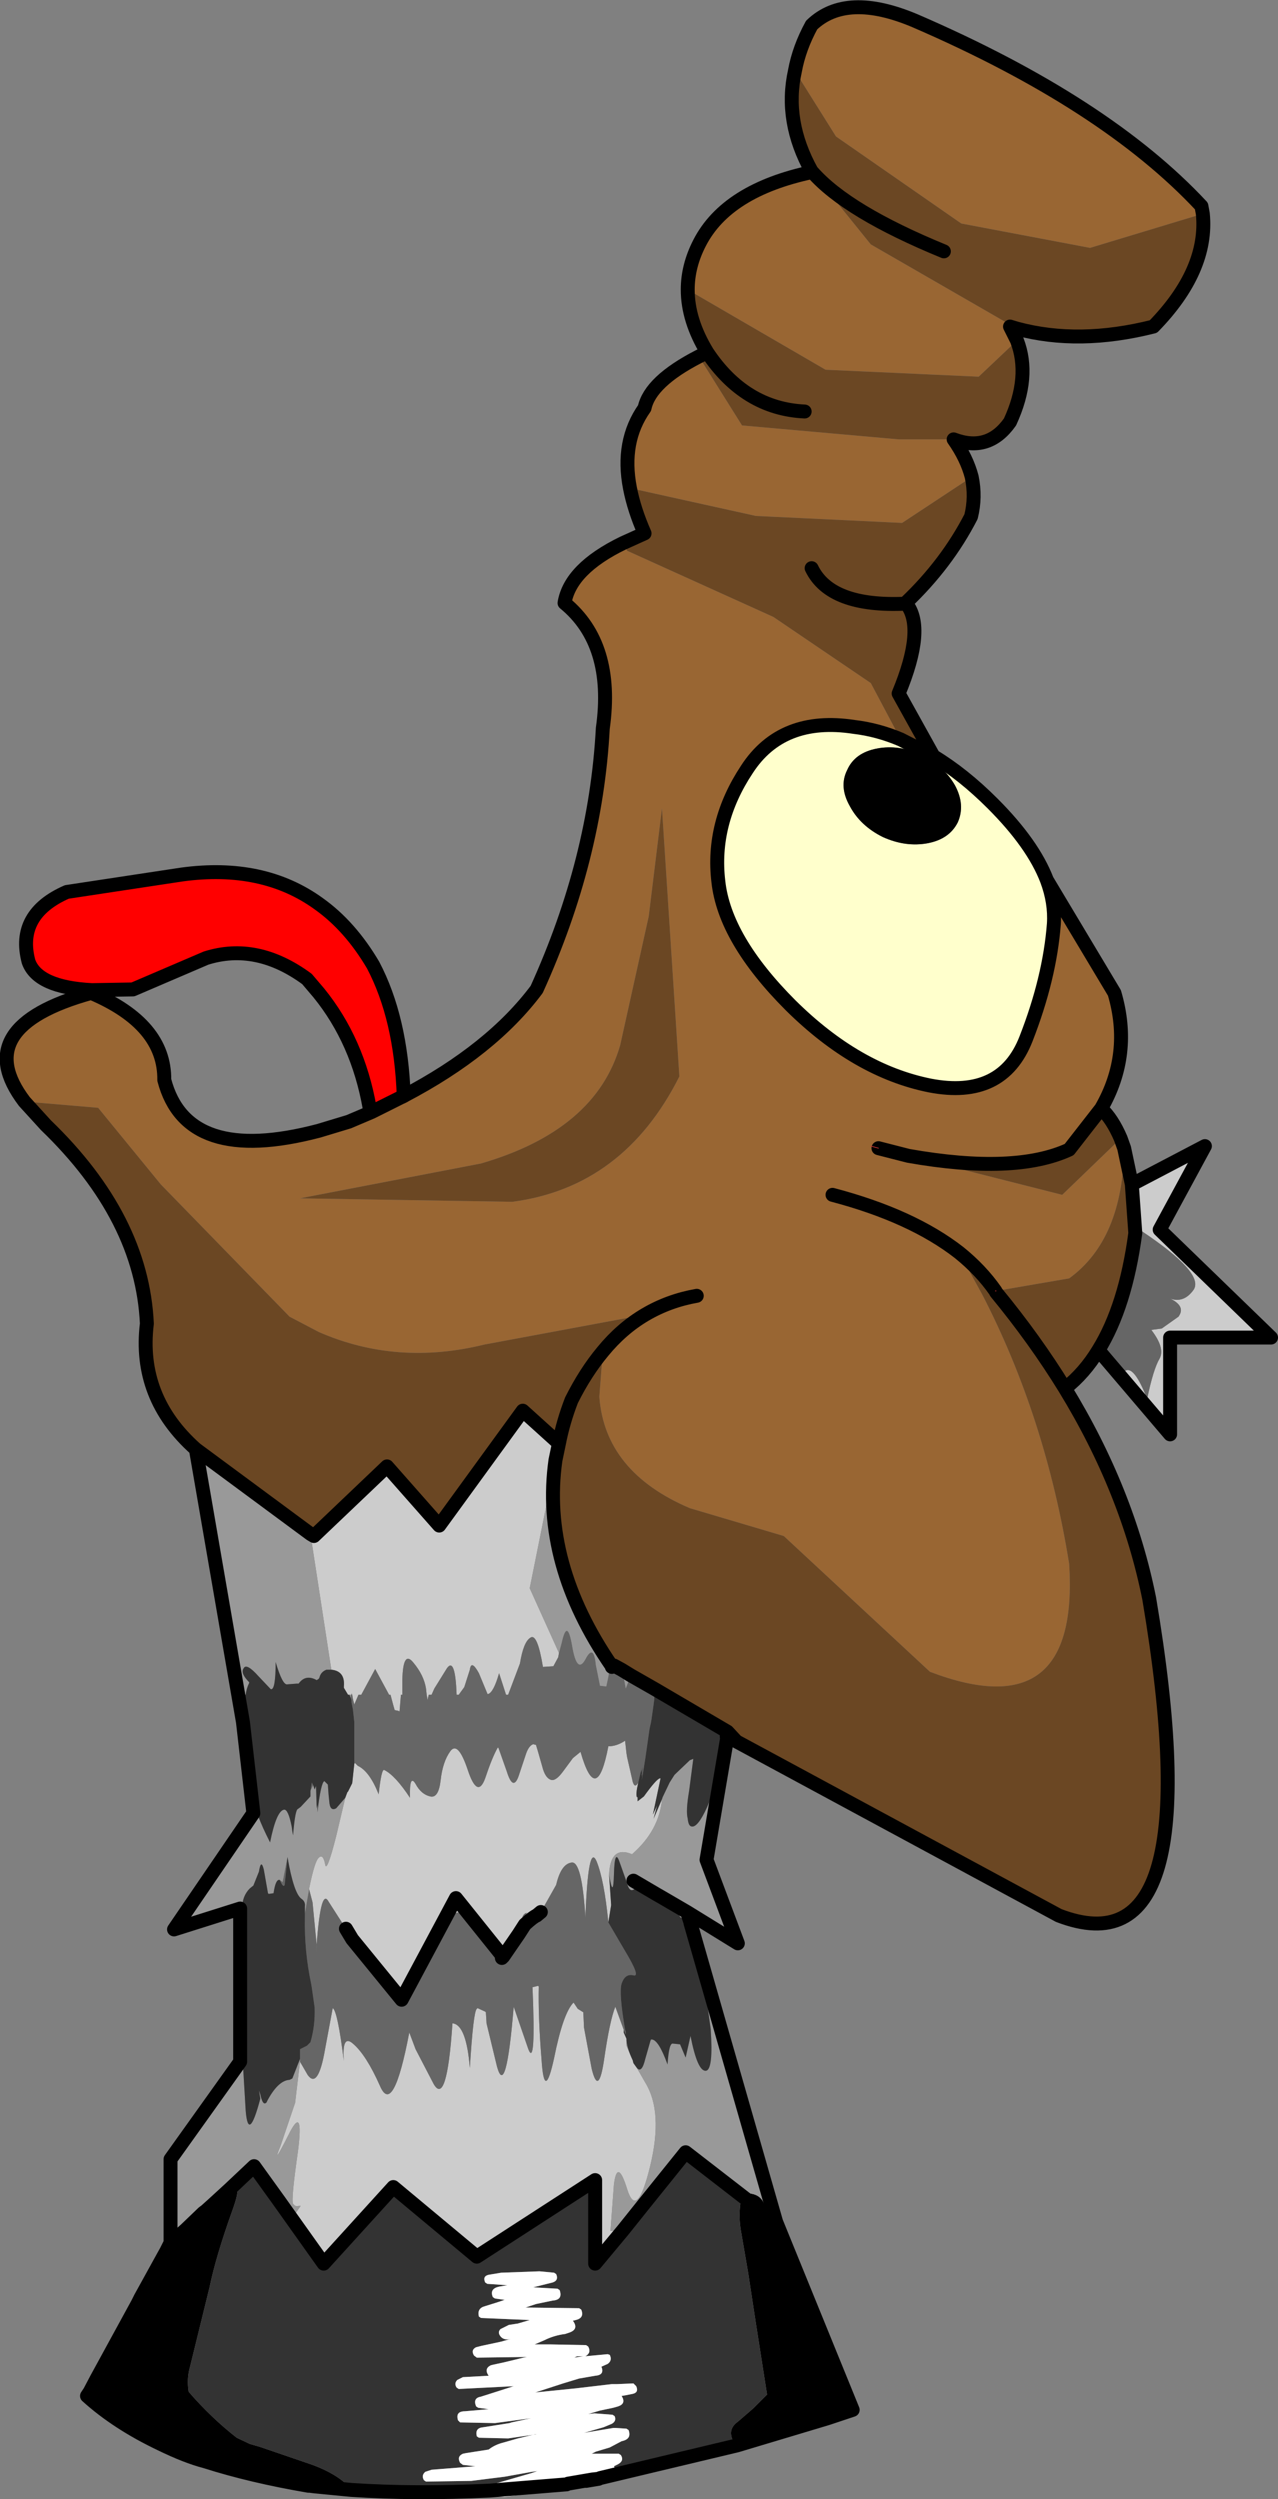 <?xml version="1.0" encoding="UTF-8" standalone="no"?>
<svg xmlns:xlink="http://www.w3.org/1999/xlink" height="179.45px" width="91.8px" xmlns="http://www.w3.org/2000/svg">
  <rect width="100%" height="100%" fill="#808080" stroke="none"/>
  <g transform="matrix(1.0, 0.0, 0.0, 1.0, -377.2, -172.4)">
    <path d="M434.3 177.5 Q434.6 175.85 435.5 174.2 438.0 171.8 442.95 173.9 456.6 179.8 463.5 187.2 L463.6 187.75 455.5 190.2 446.25 188.45 437.25 182.2 434.3 177.5 M450.25 196.0 L449.75 195.85 450.25 196.85 447.5 199.45 436.5 198.95 426.6 193.2 Q426.6 191.5 427.45 189.85 429.4 186.05 435.55 184.75 L439.75 189.95 450.25 196.0 M445.7 203.95 Q446.65 205.3 447.0 206.65 L442.0 209.95 431.5 209.45 422.45 207.45 Q421.8 204.1 423.5 201.7 423.9 199.8 427.4 198.0 L430.5 202.95 441.75 203.95 445.7 203.95 M452.4 235.6 L457.25 243.7 Q458.55 248.1 456.3 252.0 L454.0 254.95 Q450.1 256.75 442.45 255.4 L440.3 254.85 439.75 254.7 440.3 254.85 442.45 255.4 453.5 258.2 457.7 254.15 457.95 254.85 Q457.85 261.4 454.0 264.2 L448.75 265.1 448.75 265.2 448.7 265.1 448.75 265.1 448.7 265.1 Q447.65 263.6 446.1 262.35 L447.75 265.35 Q452.3 274.15 454.0 284.7 454.75 296.55 444.0 292.45 L433.5 282.7 426.75 280.7 Q420.65 278.1 420.25 272.7 L420.5 269.45 Q421.85 267.8 423.55 266.8 L412.0 268.95 Q405.7 270.5 400.1 268.05 L398.0 266.95 388.75 257.45 384.25 251.95 378.95 251.5 Q374.9 246.15 383.75 243.7 389.05 245.95 389.0 249.95 390.6 256.1 400.1 253.6 L402.25 252.95 403.9 252.25 406.1 251.15 406.2 251.1 Q412.5 247.8 415.75 243.45 420.0 234.1 420.5 224.7 421.35 218.65 417.75 215.7 418.15 213.25 421.95 211.4 L422.25 211.95 432.75 216.7 439.75 221.45 441.9 225.5 Q440.25 224.8 438.55 224.6 433.35 223.8 430.85 227.65 428.3 231.5 428.8 235.7 429.25 239.85 434.0 244.6 438.75 249.3 444.0 250.35 449.2 251.35 450.9 247.0 452.6 242.65 452.9 238.75 453.0 237.2 452.4 235.6 M421.75 247.45 Q420.0 253.55 411.75 255.95 L398.75 258.45 414.0 258.7 Q422.0 257.65 426.0 249.7 L424.75 230.45 423.8 238.2 421.75 247.45 M427.25 265.45 Q425.25 265.8 423.55 266.8 425.25 265.8 427.25 265.45 M437.0 258.2 Q442.7 259.7 446.1 262.35 442.7 259.7 437.0 258.2" fill="#996633" fill-rule="evenodd" stroke="none"/>
    <path d="M435.55 184.75 L435.5 184.7 Q433.5 181.1 434.3 177.5 L437.25 182.2 446.25 188.45 455.5 190.2 463.6 187.75 Q464.0 191.8 460.05 195.85 454.7 197.2 450.25 196.0 L439.75 189.95 435.55 184.75 Q438.05 187.6 445.0 190.45 438.05 187.6 435.55 184.75 M450.25 196.85 Q451.25 199.45 449.75 202.7 448.2 204.9 445.7 203.95 L441.75 203.95 430.5 202.95 427.4 198.0 428.0 197.7 Q426.6 195.4 426.6 193.2 L436.5 198.95 447.5 199.45 450.25 196.85 M447.0 206.65 Q447.3 208.1 446.95 209.5 445.2 212.9 442.25 215.7 L442.25 215.75 442.3 215.75 Q443.7 217.5 441.75 222.2 L444.25 226.7 441.9 225.5 439.75 221.45 432.75 216.7 422.25 211.95 421.95 211.4 423.5 210.7 Q422.75 209.0 422.45 207.45 L431.5 209.45 442.0 209.95 447.0 206.65 M456.3 252.0 Q457.1 252.75 457.7 254.15 L453.5 258.2 442.45 255.4 Q450.1 256.75 454.0 254.95 L456.3 252.0 M457.95 254.85 L458.5 257.45 458.75 260.95 Q458.05 266.2 456.1 269.35 455.1 271.0 453.7 272.1 458.2 279.45 459.75 287.2 464.3 314.2 453.25 309.95 L430.1 297.45 429.45 296.75 424.25 293.7 422.5 292.7 421.85 292.3 Q421.6 291.75 421.4 291.9 L421.3 292.0 421.15 292.1 421.15 292.05 Q416.05 284.65 417.1 277.25 L417.35 276.05 414.75 273.7 408.75 281.95 405.0 277.7 399.75 282.7 399.5 282.55 391.45 276.6 391.25 276.45 Q387.1 272.75 387.75 267.45 387.4 259.85 380.5 253.2 L378.95 251.5 384.25 251.95 388.75 257.45 398.0 266.95 400.1 268.05 Q405.7 270.5 412.0 268.95 L423.55 266.8 Q421.85 267.8 420.5 269.45 419.25 270.95 418.25 272.95 417.65 274.5 417.35 276.05 417.65 274.5 418.25 272.95 419.25 270.95 420.5 269.45 L420.25 272.7 Q420.65 278.1 426.75 280.7 L433.5 282.7 444.0 292.45 Q454.75 296.55 454.0 284.7 452.3 274.15 447.75 265.35 L446.1 262.35 Q447.65 263.6 448.7 265.1 L448.75 265.2 Q451.55 268.6 453.7 272.1 451.55 268.6 448.75 265.2 L448.75 265.1 454.0 264.2 Q457.85 261.4 457.95 254.85 M435.5 213.2 Q436.85 216.0 442.25 215.75 436.85 216.0 435.5 213.2 M421.75 247.45 L423.8 238.2 424.75 230.45 426.0 249.7 Q422.0 257.65 414.0 258.7 L398.75 258.45 411.75 255.95 Q420.0 253.55 421.75 247.45 M435.0 201.95 Q430.7 201.75 428.0 197.7 430.7 201.75 435.0 201.95" fill="#6b4723" fill-rule="evenodd" stroke="none"/>
    <path d="M444.25 226.7 Q446.4 228.0 448.5 230.1 451.4 233.0 452.4 235.6 453.0 237.2 452.9 238.75 452.6 242.65 450.9 247.0 449.2 251.35 444.0 250.35 438.75 249.3 434.0 244.6 429.25 239.85 428.8 235.7 428.3 231.5 430.85 227.65 433.35 223.8 438.55 224.6 440.25 224.8 441.9 225.5 L444.25 226.7 M446.0 231.45 Q446.55 230.2 445.8 228.8 445.0 227.4 443.4 226.6 441.75 225.85 440.2 226.15 438.6 226.45 438.05 227.7 437.45 228.9 438.25 230.3 439.0 231.7 440.6 232.5 442.25 233.25 443.85 232.95 445.4 232.65 446.0 231.45" fill="#ffffcc" fill-rule="evenodd" stroke="none"/>
    <path d="M437.85 345.65 L436.65 346.05 436.1 346.15 Q432.75 346.55 430.15 348.0 L431.75 347.6 431.05 348.0 Q430.45 348.25 430.15 348.0 L429.8 347.55 Q429.5 346.8 430.2 346.3 L431.3 345.35 431.5 345.15 432.3 344.35 431.5 339.25 430.95 335.65 430.45 332.75 Q430.2 331.45 430.45 330.25 L432.2 331.4 432.2 331.55 Q432.75 331.8 435.05 337.25 438.4 345.25 437.85 345.65 M402.45 351.2 Q403.0 351.85 401.45 351.4 L399.85 350.95 399.45 350.9 399.35 350.9 399.45 350.9 399.4 350.9 399.35 350.9 395.55 350.05 394.25 349.65 392.15 349.15 391.95 349.15 Q390.6 348.8 388.75 347.9 L387.25 347.05 Q384.25 345.3 383.95 344.75 L383.65 344.15 384.15 343.2 385.2 341.5 386.35 339.3 387.1 337.8 387.3 337.4 388.75 334.8 388.9 334.5 389.15 334.05 389.6 333.35 390.55 332.5 391.55 331.8 391.8 331.3 392.0 331.15 392.05 331.1 392.1 331.1 392.5 330.7 393.7 329.6 Q394.7 328.9 393.9 331.1 392.7 334.45 392.25 336.65 L390.85 342.35 Q390.6 343.2 390.75 344.15 392.35 346.0 394.2 347.45 L395.15 347.9 395.85 348.1 399.65 349.4 Q401.4 350.05 402.3 351.0 L402.45 351.2 399.85 350.95 402.45 351.2 M446.0 231.45 Q445.4 232.65 443.85 232.95 442.25 233.25 440.6 232.5 439.0 231.7 438.25 230.3 437.45 228.9 438.05 227.7 438.6 226.45 440.2 226.15 441.75 225.85 443.4 226.6 445.0 227.4 445.8 228.8 446.55 230.2 446.0 231.45 M432.2 331.4 L430.65 330.05 430.9 329.9 Q432.2 329.95 432.2 331.4" fill="#000000" fill-rule="evenodd" stroke="none"/>
    <path d="M458.5 257.45 L463.75 254.7 460.5 260.7 468.5 268.45 461.25 268.45 461.25 275.4 456.65 270.0 457.0 269.75 458.0 270.85 Q458.65 270.4 459.6 272.85 460.05 270.7 460.5 269.95 460.9 269.2 459.9 267.9 L460.65 267.8 461.85 266.95 Q462.4 266.2 461.25 265.65 462.25 266.0 462.95 265.0 463.7 263.8 459.2 260.8 L459.2 261.0 458.75 260.95 458.5 257.45 M391.3 276.65 L391.25 276.45 391.45 276.6 391.3 276.65 M399.5 282.55 L399.75 282.7 405.0 277.7 408.75 281.95 414.75 273.7 417.35 276.05 417.1 277.25 415.25 286.45 417.35 291.1 417.3 291.4 416.95 292.05 416.2 292.1 Q415.8 289.65 415.3 290.0 414.8 290.3 414.55 291.85 L413.7 294.1 413.55 294.1 413.05 292.55 Q412.65 293.95 412.25 294.05 L412.2 294.0 411.6 292.55 Q411.05 291.55 410.95 292.3 L410.55 293.55 410.15 294.1 410.0 294.1 Q409.9 291.35 409.3 292.2 L408.4 293.65 408.2 294.1 408.0 294.1 407.9 294.5 407.9 294.4 407.85 294.1 407.8 293.65 Q407.65 292.7 406.9 291.8 406.15 290.85 406.1 293.05 L406.1 294.1 406.0 294.1 405.9 295.3 405.8 295.25 405.55 295.2 405.45 294.85 405.25 294.1 405.15 294.1 404.15 292.25 403.15 294.1 402.95 294.1 402.65 294.8 402.55 294.4 402.5 294.1 402.45 294.0 402.45 294.1 402.4 294.1 402.3 294.1 402.2 294.1 401.9 293.6 401.9 293.5 Q402.0 292.4 401.0 292.3 L399.5 282.55 M402.65 299.05 L402.7 299.0 402.9 299.2 Q403.75 299.6 404.4 301.25 404.6 299.4 404.8 299.5 405.6 299.9 406.65 301.5 406.6 299.75 407.05 300.5 407.45 301.25 408.1 301.4 408.7 301.55 408.85 300.25 409.0 298.9 409.55 298.15 410.1 297.4 410.8 299.5 411.5 301.6 412.05 300.1 412.55 298.6 412.95 297.9 L413.0 297.9 413.6 299.6 Q414.05 301.05 414.45 299.95 L415.0 298.3 Q415.2 297.75 415.5 297.65 L415.7 297.7 415.85 298.2 416.15 299.25 Q416.35 300.05 416.75 300.2 417.1 300.35 417.65 299.6 L418.35 298.65 418.9 298.2 Q420.05 302.2 420.9 297.8 421.5 297.8 422.1 297.4 L422.2 298.3 422.25 298.6 422.65 300.35 Q422.8 300.85 423.05 300.4 422.85 301.25 422.95 301.45 L423.0 301.45 423.0 301.75 423.45 301.4 Q424.35 300.15 424.6 300.1 L424.65 300.1 424.1 302.7 424.4 302.05 424.15 303.0 424.75 301.6 Q424.55 303.85 422.6 305.55 421.05 304.9 420.95 307.0 L421.1 309.2 420.9 310.45 Q420.6 307.4 420.05 306.05 419.45 304.7 419.25 310.1 419.0 306.0 418.25 306.15 417.5 306.25 417.15 307.75 L416.05 309.7 415.75 309.95 416.05 309.7 415.9 309.9 Q415.85 309.85 415.75 309.95 415.5 310.05 414.9 310.6 L414.5 311.0 414.45 311.3 413.35 312.9 413.25 312.8 413.2 312.75 409.95 308.7 413.2 312.75 413.25 312.8 413.35 312.9 414.45 311.3 414.4 311.7 413.75 312.4 413.5 312.7 413.35 312.9 413.45 312.8 413.35 313.05 413.25 313.0 413.25 312.95 413.25 312.8 413.2 312.75 412.3 312.05 Q410.3 308.6 409.45 310.3 L408.1 312.95 409.95 308.7 406.05 316.0 405.85 316.3 404.85 314.85 402.5 311.65 402.1 311.0 402.05 310.9 400.8 308.95 Q400.2 307.85 399.9 312.75 L399.95 312.1 399.65 309.0 399.4 308.05 Q399.8 306.05 400.1 305.8 400.4 305.5 400.55 306.25 400.65 307.0 401.35 304.25 L402.0 301.5 402.15 301.1 402.2 301.05 402.5 300.45 402.65 299.05 M406.05 316.0 L402.5 311.65 406.05 316.0 M398.75 320.45 L399.3 321.4 Q400.05 322.45 400.55 319.55 L401.1 316.6 Q401.45 316.8 401.9 320.4 401.75 318.45 402.55 319.15 403.5 319.95 404.5 322.2 405.45 324.4 406.6 318.35 L407.05 319.55 408.35 322.05 Q409.3 323.7 409.7 317.7 L409.75 317.7 Q410.7 317.85 410.95 320.9 411.2 316.85 411.45 316.65 L411.5 316.6 412.05 316.85 412.1 316.9 412.15 317.7 412.9 320.8 Q413.55 323.15 414.1 316.5 L415.15 319.55 Q415.7 320.95 415.45 315.1 L415.85 315.0 415.9 315.05 Q415.85 317.2 416.1 320.3 416.3 323.4 417.0 320.2 417.65 316.95 418.4 316.2 L418.7 316.65 419.1 316.9 419.15 318.0 419.7 320.95 Q420.2 323.0 420.6 320.25 421.0 317.5 421.4 316.5 L422.0 318.15 422.0 318.35 422.2 318.8 422.2 319.3 422.65 320.35 422.7 320.55 422.95 320.9 423.55 321.95 Q424.85 324.05 423.9 327.95 422.95 331.85 422.25 329.6 421.55 327.35 421.3 329.25 L421.05 332.6 421.95 332.55 419.95 334.95 419.95 328.95 411.45 334.45 405.45 329.45 400.45 334.95 397.25 330.45 398.45 331.3 398.8 330.8 398.65 330.8 Q398.45 330.9 398.25 330.65 398.1 330.4 398.6 326.9 399.05 323.4 397.9 325.75 396.7 328.1 397.35 326.5 L398.4 323.4 398.75 320.45 M414.4 312.25 L414.15 312.25 414.4 312.05 414.4 312.25 M415.05 309.75 Q414.85 309.8 414.75 310.0 L414.6 310.5 415.05 309.75 M413.35 312.9 L413.25 313.0 413.35 312.9 M416.25 310.6 L416.35 310.5 416.25 310.6 M413.2 312.6 L413.25 312.65 413.15 312.4 413.2 312.6" fill="#cccccc" fill-rule="evenodd" stroke="none"/>
    <path d="M456.65 270.0 L456.1 269.35 Q458.05 266.2 458.75 260.95 L459.2 261.0 459.2 260.8 Q463.7 263.8 462.95 265.0 462.25 266.0 461.25 265.65 462.4 266.2 461.85 266.95 L460.65 267.8 459.9 267.9 Q460.9 269.2 460.5 269.95 460.05 270.7 459.6 272.85 458.65 270.4 458.0 270.85 L457.0 269.75 456.65 270.0 M402.4 294.1 L402.45 294.1 402.45 294.0 402.5 294.1 402.55 294.4 402.65 294.8 402.95 294.1 403.15 294.1 404.15 292.25 405.15 294.1 405.25 294.1 405.45 294.85 405.55 295.2 405.8 295.25 405.9 295.3 406.0 294.1 406.1 294.1 406.1 293.05 Q406.15 290.85 406.9 291.8 407.65 292.7 407.8 293.65 L407.85 294.1 407.9 294.4 407.9 294.5 408.0 294.1 408.2 294.1 408.4 293.65 409.3 292.2 Q409.9 291.35 410.0 294.1 L410.15 294.1 410.55 293.55 410.95 292.3 Q411.05 291.55 411.6 292.55 L412.2 294.0 412.2 294.05 412.25 294.05 Q412.65 293.95 413.05 292.55 L413.55 294.1 413.7 294.1 414.55 291.85 Q414.8 290.3 415.3 290.0 415.8 289.65 416.2 292.1 L416.95 292.05 417.3 291.4 417.35 291.1 417.55 290.35 Q417.95 288.55 418.3 290.6 418.65 292.65 419.25 291.55 419.85 290.4 420.0 291.95 L420.3 293.45 420.75 293.5 420.9 292.8 Q420.95 292.35 421.15 292.1 L421.3 292.0 421.4 291.9 Q421.6 291.75 421.85 292.3 L422.05 293.1 422.15 293.65 422.3 293.25 422.5 292.7 424.25 293.7 424.2 294.25 424.2 294.4 424.15 294.8 424.0 295.85 423.95 296.15 423.9 296.35 423.85 296.6 423.55 298.7 423.3 300.25 423.35 299.75 423.3 300.0 423.35 299.45 423.35 299.25 423.3 299.75 423.3 299.45 423.25 299.7 423.3 299.4 423.2 299.75 423.05 300.4 Q422.8 300.85 422.65 300.35 L422.25 298.6 422.2 298.3 422.1 297.4 Q421.5 297.8 420.9 297.8 420.05 302.2 418.9 298.2 L418.35 298.65 417.65 299.6 Q417.1 300.35 416.75 300.2 416.35 300.05 416.15 299.25 L415.85 298.2 415.7 297.7 415.5 297.65 Q415.2 297.75 415.0 298.3 L414.45 299.95 Q414.05 301.05 413.6 299.6 L413.0 297.9 412.95 297.9 Q412.55 298.6 412.05 300.1 411.5 301.6 410.8 299.5 410.1 297.4 409.55 298.15 409.0 298.9 408.85 300.25 408.7 301.55 408.1 301.4 407.45 301.25 407.05 300.5 406.6 299.75 406.65 301.5 405.6 299.9 404.8 299.5 404.6 299.4 404.4 301.25 403.75 299.6 402.9 299.2 L402.7 299.0 402.65 299.05 402.65 299.0 402.65 298.75 402.65 298.7 402.65 296.05 402.55 295.15 402.45 294.65 402.45 294.5 402.4 294.35 402.4 294.1 M421.3 292.0 L421.85 292.3 421.3 292.0 M394.8 295.25 L394.7 294.8 394.55 294.1 394.75 294.1 394.75 295.05 394.8 295.25 M399.4 308.05 L399.65 309.0 399.95 312.1 399.9 312.75 Q400.2 307.85 400.8 308.95 L402.05 310.9 402.1 311.0 402.5 311.65 402.05 310.9 402.5 311.65 404.85 314.85 405.85 316.3 406.05 316.0 409.95 308.7 408.1 312.95 409.45 310.3 Q410.3 308.6 412.3 312.05 L413.2 312.75 413.25 312.8 413.25 312.95 413.25 313.0 413.35 313.05 413.45 312.8 413.35 312.9 413.5 312.7 413.75 312.4 414.4 311.7 414.45 311.3 414.9 310.6 414.45 311.3 414.5 311.0 414.9 310.6 Q415.5 310.05 415.75 309.95 415.85 309.85 415.9 309.9 L416.05 309.7 417.15 307.75 Q417.5 306.25 418.25 306.15 419.0 306.0 419.25 310.1 419.45 304.7 420.05 306.05 420.6 307.4 420.9 310.45 L422.1 312.5 Q423.25 314.4 422.7 314.25 422.1 314.1 421.85 314.85 421.65 315.5 422.1 318.15 L422.15 318.3 422.15 318.5 422.0 318.15 421.4 316.5 Q421.0 317.5 420.6 320.25 420.2 323.0 419.7 320.95 L419.15 318.0 419.1 316.9 418.7 316.65 418.4 316.2 Q417.65 316.95 417.0 320.2 416.3 323.4 416.1 320.3 415.85 317.2 415.9 315.05 L415.85 315.0 415.45 315.1 Q415.7 320.95 415.15 319.55 L414.1 316.5 Q413.55 323.15 412.9 320.8 L412.15 317.7 412.1 316.9 412.05 316.85 411.5 316.6 411.45 316.65 Q411.2 316.85 410.95 320.9 410.7 317.85 409.75 317.7 L409.7 317.7 Q409.3 323.7 408.35 322.05 L407.05 319.55 406.6 318.35 Q405.45 324.4 404.5 322.2 403.5 319.95 402.55 319.15 401.75 318.45 401.9 320.4 401.45 316.8 401.1 316.6 L400.55 319.55 Q400.05 322.45 399.3 321.4 L398.75 320.45 398.75 320.25 398.75 319.55 399.25 319.3 399.5 319.05 Q399.85 317.85 399.8 316.55 L399.6 315.15 399.55 314.85 Q399.05 312.5 399.1 310.05 L399.1 309.8 399.4 308.05 M399.7 300.6 L399.5 301.0 399.6 300.4 399.7 300.6 M397.3 307.4 L397.5 307.55 397.85 305.75 397.65 307.75 Q397.55 308.0 397.3 307.4 M424.0 318.85 L423.95 318.95 423.95 318.85 424.0 318.85 M423.3 299.75 L423.3 299.8 423.25 299.85 423.3 299.75 M415.05 309.75 L414.6 310.5 414.75 310.0 Q414.85 309.8 415.05 309.75 M414.4 312.25 L414.4 312.05 414.15 312.25 414.4 312.25 M413.2 312.6 L413.15 312.4 413.25 312.65 413.2 312.6 M416.25 310.6 L416.35 310.5 416.25 310.6" fill="#666666" fill-rule="evenodd" stroke="none"/>
    <path d="M403.9 252.25 L403.75 251.95 Q402.9 247.15 400.1 243.7 L399.25 242.7 Q395.65 240.05 392.0 241.2 L386.75 243.45 383.8 243.5 Q379.9 243.3 379.25 241.45 378.35 238.05 382.0 236.45 L390.25 235.2 Q396.1 234.4 400.1 237.3 402.35 238.9 404.0 241.7 406.0 245.5 406.2 251.1 L406.1 251.15 403.9 252.25" fill="#ff0000" fill-rule="evenodd" stroke="none"/>
    <path d="M429.45 297.1 L427.95 305.95 430.2 311.95 426.55 309.7 426.8 310.45 426.1 310.1 426.05 310.05 Q425.5 309.15 424.75 308.65 L424.4 308.45 Q423.75 308.1 422.9 308.0 L422.7 308.1 Q422.4 308.25 422.25 307.65 L421.7 306.1 Q421.35 305.1 421.3 307.0 421.25 308.85 420.95 307.0 421.05 304.9 422.6 305.55 424.55 303.85 424.75 301.6 L424.8 301.45 425.3 300.4 425.65 299.85 426.75 298.8 427.0 298.7 426.7 301.0 Q426.45 302.45 426.6 303.0 426.65 303.5 426.85 303.55 427.3 303.7 428.0 302.15 L428.8 300.25 429.3 297.45 429.4 297.1 429.45 297.1 M426.8 310.5 L432.95 331.95 432.2 331.4 426.45 326.95 423.35 330.8 423.05 331.9 422.85 332.1 Q422.45 332.2 423.35 330.8 L421.95 332.55 421.05 332.6 421.3 329.25 Q421.55 327.35 422.25 329.6 422.95 331.85 423.9 327.95 424.85 324.05 423.55 321.95 L422.95 320.9 Q423.3 321.3 423.55 320.25 L423.95 318.85 423.95 318.95 424.0 318.85 Q424.5 318.85 425.15 320.65 425.25 319.05 425.55 319.15 L426.05 319.2 426.45 320.15 426.8 318.6 Q427.3 321.15 427.9 321.1 428.45 321.05 428.25 318.1 L427.8 314.85 426.8 310.5 M389.45 333.45 L389.45 327.45 394.45 320.45 394.45 309.45 389.7 310.95 395.4 302.6 394.65 296.05 391.3 276.65 391.45 276.6 399.5 282.55 401.0 292.3 400.65 292.3 Q400.25 292.45 400.15 292.85 L400.1 292.95 399.95 293.05 Q399.15 292.6 398.65 293.3 L398.5 293.3 397.85 293.35 Q397.5 293.45 397.0 291.75 397.0 293.8 396.65 293.7 L395.75 292.75 Q394.9 291.8 394.7 292.2 394.45 292.55 395.1 293.2 L395.1 293.25 Q394.9 293.65 394.85 294.1 L394.75 294.1 394.55 294.1 394.7 294.8 394.8 295.25 394.85 296.05 395.25 300.75 395.35 301.35 Q395.5 302.55 396.6 304.7 397.05 302.45 397.6 302.35 397.9 302.3 398.15 303.55 L398.2 303.9 398.25 304.2 Q398.4 302.35 398.6 302.3 L398.8 302.15 399.5 301.4 399.5 301.3 399.5 301.0 399.7 300.6 399.8 300.9 399.9 300.65 399.95 302.25 400.0 302.0 400.0 302.55 Q400.25 300.4 400.5 300.3 L400.75 300.55 400.8 301.25 400.85 301.75 Q400.9 302.5 401.35 302.25 L402.0 301.5 401.35 304.25 Q400.65 307.0 400.55 306.25 400.4 305.5 400.1 305.8 399.8 306.05 399.4 308.05 L399.1 309.8 399.1 310.05 399.1 309.3 Q399.15 308.95 398.85 308.75 398.3 308.35 397.85 305.75 L397.5 307.55 397.3 307.4 Q397.0 307.3 396.85 308.35 L396.5 308.4 396.45 308.35 396.15 306.65 Q395.95 305.85 395.8 306.8 L395.4 307.8 395.15 308.0 Q394.6 308.55 394.6 309.4 L394.5 314.85 394.5 314.95 394.6 319.8 394.85 324.0 Q395.05 326.3 395.9 323.1 L395.8 322.5 395.9 322.8 Q396.1 323.75 396.4 323.3 L396.35 323.35 Q397.15 321.8 398.0 321.75 L398.2 321.65 398.75 320.25 398.75 320.45 398.4 323.4 397.35 326.5 Q396.7 328.1 397.9 325.75 399.05 323.4 398.6 326.9 398.1 330.4 398.25 330.65 398.45 330.9 398.65 330.8 L398.8 330.8 398.45 331.3 397.25 330.45 Q397.4 331.35 397.25 330.7 L397.25 330.45 395.45 327.95 393.7 329.6 392.5 330.7 392.0 331.15 391.8 331.3 390.55 332.5 389.6 333.35 389.45 333.45 M402.3 294.1 L402.4 294.1 402.4 294.35 402.3 294.1 M417.35 291.1 L415.25 286.45 417.1 277.25 Q416.05 284.65 421.15 292.05 L421.15 292.1 Q420.95 292.35 420.9 292.8 L420.75 293.5 420.3 293.45 420.0 291.95 Q419.85 290.4 419.25 291.55 418.65 292.65 418.3 290.6 417.95 288.55 417.55 290.35 L417.35 291.1 M421.85 292.3 L422.5 292.7 422.3 293.25 422.15 293.65 422.05 293.1 421.85 292.3 M422.65 320.35 L422.2 319.3 422.2 318.8 Q422.2 319.4 422.65 320.35 M422.7 307.45 L424.4 308.45 422.7 307.45 M432.2 331.4 Q432.2 329.95 430.9 329.9 L430.65 330.05 432.2 331.4 M424.75 308.65 L426.55 309.7 424.75 308.65" fill="#999999" fill-rule="evenodd" stroke="none"/>
    <path d="M426.8 310.45 L426.8 310.5 Q427.4 311.0 427.45 312.0 L427.5 312.25 Q427.65 313.15 426.8 310.5 L427.8 314.85 428.25 318.1 Q428.45 321.05 427.9 321.1 427.3 321.15 426.8 318.6 L426.45 320.15 426.05 319.2 425.55 319.15 Q425.25 319.05 425.15 320.65 424.5 318.85 424.0 318.85 L423.95 318.85 423.55 320.25 Q423.3 321.3 422.95 320.9 L422.7 320.55 422.65 320.35 Q422.2 319.4 422.2 318.8 L422.0 318.35 422.0 318.15 422.15 318.5 422.15 318.3 422.1 318.15 Q421.65 315.5 421.85 314.85 422.1 314.1 422.7 314.25 423.25 314.4 422.1 312.5 L420.9 310.45 421.1 309.2 420.95 307.0 Q421.25 308.85 421.3 307.0 421.35 305.1 421.7 306.1 L422.25 307.65 Q422.4 308.25 422.7 308.1 L422.9 308.0 Q423.75 308.1 424.4 308.45 L424.75 308.65 Q425.5 309.15 426.05 310.05 L426.1 310.1 426.8 310.45 M432.95 331.95 L438.45 345.45 437.85 345.65 Q438.4 345.25 435.05 337.25 432.75 331.8 432.2 331.55 L432.2 331.4 430.45 330.25 Q430.2 331.45 430.45 332.75 L430.95 335.65 431.5 339.25 432.3 344.35 431.5 345.15 431.3 345.35 430.2 346.3 Q429.5 346.8 429.8 347.55 L430.15 348.0 420.3 350.35 420.2 350.4 419.3 350.55 419.75 350.45 418.0 350.75 418.3 350.65 419.75 350.35 420.1 350.35 Q421.55 349.9 421.3 349.5 L421.6 349.35 Q422.05 349.1 421.8 348.7 L421.65 348.6 419.7 348.6 420.0 348.45 421.0 348.15 421.85 347.7 Q422.6 347.55 422.35 346.9 L422.2 346.8 421.45 346.75 421.25 346.75 419.15 347.1 420.55 346.7 421.15 346.45 Q421.5 346.25 421.35 345.9 L421.2 345.8 419.9 345.7 419.45 345.75 420.3 345.5 421.25 345.3 421.6 345.2 Q422.2 345.0 421.85 344.45 L422.15 344.4 422.65 344.3 Q423.1 344.2 422.9 343.75 L422.7 343.55 421.55 343.6 421.15 343.6 418.6 343.9 415.65 344.2 417.65 343.55 418.8 343.2 419.95 343.0 Q420.65 342.95 420.4 342.35 L420.85 342.15 Q421.2 341.9 421.0 341.5 L420.85 341.45 419.25 341.6 Q419.7 341.35 419.45 340.9 L419.3 340.8 416.8 340.75 415.6 340.75 416.3 340.45 Q417.0 340.1 417.8 340.0 L418.1 339.9 Q418.8 339.65 418.35 339.05 L418.55 339.0 Q419.2 338.85 418.95 338.25 L418.8 338.15 415.0 338.1 414.95 338.1 415.7 337.85 416.9 337.6 Q417.65 337.55 417.4 336.85 L417.25 336.75 415.5 336.65 416.5 336.4 416.9 336.3 Q417.35 336.15 417.15 335.7 L417.0 335.6 415.95 335.5 413.2 335.6 412.3 335.75 Q411.85 335.85 412.05 336.3 L412.2 336.4 413.65 336.5 413.05 336.6 Q412.35 336.75 412.6 337.35 L412.75 337.45 413.45 337.55 412.85 337.75 412.05 338.0 Q411.45 338.15 411.6 338.75 L411.75 338.85 415.25 339.0 414.4 339.25 413.75 339.35 413.15 339.65 Q412.95 339.85 413.1 340.1 413.35 340.5 413.9 340.35 L413.2 340.55 411.8 340.85 411.4 340.95 Q411.0 341.15 411.25 341.55 L411.45 341.7 415.05 341.65 414.8 341.7 413.35 342.05 412.65 342.2 412.45 342.25 Q411.95 342.5 412.3 343.0 L410.45 343.1 410.05 343.3 Q409.8 343.55 410.0 343.85 L410.15 343.95 414.1 343.75 412.85 344.15 411.75 344.5 Q411.15 344.6 411.4 345.2 L411.55 345.3 412.3 345.4 410.6 345.55 Q409.9 345.55 410.1 346.2 L410.25 346.35 412.75 346.4 415.35 346.05 413.95 346.35 413.8 346.4 411.9 346.7 Q411.3 346.75 411.45 347.35 L411.6 347.45 413.7 347.5 415.75 347.2 415.65 347.2 414.4 347.5 413.35 347.8 Q412.75 347.95 412.3 348.3 L410.7 348.55 410.45 348.6 Q410.0 348.8 410.25 349.25 L410.45 349.4 411.35 349.5 408.2 349.75 407.75 349.9 Q407.45 350.15 407.65 350.5 L407.8 350.6 411.05 350.55 413.45 350.25 415.4 349.9 415.8 349.85 415.35 350.0 415.0 350.1 412.75 350.75 Q412.35 350.85 412.35 351.25 407.0 351.5 402.45 351.2 L402.3 351.0 Q401.4 350.05 399.65 349.4 L395.85 348.1 395.15 347.9 394.2 347.45 Q392.35 346.0 390.75 344.15 390.6 343.2 390.85 342.35 L392.25 336.65 Q392.7 334.45 393.9 331.1 394.7 328.9 393.7 329.6 L395.45 327.95 397.25 330.45 400.45 334.95 405.45 329.45 411.45 334.45 419.95 328.95 419.95 334.95 421.95 332.55 423.35 330.8 426.45 326.95 432.2 331.4 432.95 331.95 M436.65 346.05 L430.15 348.0 Q432.75 346.55 436.1 346.15 L436.65 346.05 M399.35 350.9 Q395.25 350.2 391.95 349.15 L392.15 349.15 394.25 349.65 395.55 350.05 399.35 350.9 M388.75 347.9 Q385.6 346.4 383.45 344.45 L383.65 344.15 383.95 344.75 Q384.25 345.3 387.25 347.05 L388.75 347.9 M384.15 343.2 L387.1 337.8 386.35 339.3 385.2 341.5 384.15 343.2 M387.3 337.4 L388.9 334.5 388.75 334.8 387.3 337.4 M389.15 334.05 L389.45 333.45 389.6 333.35 389.15 334.05 M401.0 292.3 Q402.0 292.4 401.9 293.5 L401.9 293.6 402.2 294.1 402.3 294.1 402.4 294.35 402.45 294.5 402.45 294.65 402.55 295.15 402.65 296.05 402.65 298.7 402.65 298.75 402.65 299.0 402.65 299.05 402.5 300.45 402.2 301.05 402.15 301.1 402.0 301.5 401.35 302.25 Q400.9 302.5 400.85 301.75 L400.8 301.25 400.75 300.55 400.5 300.3 Q400.25 300.4 400.0 302.55 L400.0 302.0 399.95 302.25 399.9 300.65 399.8 300.9 399.7 300.6 399.6 300.4 399.5 301.0 399.5 301.3 399.5 301.4 398.8 302.15 398.6 302.3 Q398.4 302.35 398.25 304.2 L398.2 303.9 398.15 303.55 Q397.9 302.3 397.6 302.35 397.05 302.45 396.6 304.7 395.5 302.55 395.35 301.35 L395.25 300.75 394.85 296.05 394.8 295.25 394.75 295.05 394.75 294.1 394.85 294.1 Q394.9 293.65 395.1 293.25 L395.1 293.2 Q394.45 292.55 394.7 292.2 394.9 291.8 395.75 292.75 L396.65 293.7 Q397.0 293.8 397.0 291.75 397.5 293.45 397.85 293.35 L398.5 293.3 398.65 293.3 Q399.15 292.6 399.95 293.05 L400.1 292.95 400.15 292.85 Q400.25 292.45 400.65 292.3 L401.0 292.3 M424.25 293.7 L429.45 296.75 429.4 297.1 429.3 297.45 428.8 300.25 428.0 302.15 Q427.3 303.7 426.85 303.55 426.65 303.5 426.6 303.0 426.45 302.45 426.7 301.0 L427.0 298.7 426.75 298.8 425.65 299.85 425.3 300.4 424.8 301.45 424.75 301.6 424.15 303.0 424.4 302.05 424.1 302.7 424.65 300.1 424.6 300.1 Q424.35 300.15 423.45 301.4 L423.0 301.75 423.0 301.45 422.95 301.45 Q422.85 301.25 423.05 300.4 L423.2 299.75 423.3 299.4 423.25 299.7 423.3 299.45 423.3 299.75 423.35 299.25 423.35 299.45 423.3 300.0 423.35 299.75 423.3 300.25 423.55 298.7 423.85 296.6 423.9 296.35 423.95 296.15 424.0 295.85 424.15 294.8 424.2 294.4 424.2 294.25 424.25 293.7 M398.75 320.25 L398.2 321.65 398.0 321.75 Q397.15 321.8 396.35 323.35 L396.4 323.3 Q396.1 323.75 395.9 322.8 L395.8 322.5 395.9 323.1 Q395.05 326.3 394.85 324.0 L394.6 319.8 394.5 314.95 394.5 314.85 394.6 309.4 Q394.6 308.55 395.15 308.0 L395.4 307.8 395.8 306.8 Q395.95 305.85 396.15 306.65 L396.45 308.35 396.5 308.4 396.85 308.35 Q397.0 307.3 397.3 307.4 397.55 308.0 397.65 307.75 L397.85 305.75 Q398.3 308.35 398.85 308.75 399.15 308.95 399.1 309.3 L399.1 310.05 Q399.05 312.5 399.55 314.85 L399.6 315.15 399.8 316.55 Q399.85 317.85 399.5 319.05 L399.25 319.3 398.75 319.55 398.75 320.25 M397.25 330.45 L397.25 330.7 Q397.4 331.35 397.25 330.45 M392.5 330.7 L392.1 331.1 392.05 331.1 392.0 331.15 392.5 330.7 M391.8 331.3 L391.55 331.8 390.55 332.5 391.8 331.3 M423.3 299.75 L423.25 299.85 423.3 299.8 423.3 299.75 M423.35 330.8 Q422.45 332.2 422.85 332.1 L423.05 331.9 423.35 330.8 M418.65 341.6 L419.1 341.6 418.45 341.7 418.65 341.6 M419.75 350.45 L420.2 350.4 419.75 350.45" fill="#333333" fill-rule="evenodd" stroke="none"/>
    <path d="M418.0 350.75 L417.9 350.8 416.25 351.25 416.0 351.35 413.45 351.7 412.6 351.65 417.9 350.8 412.4 351.45 412.35 351.25 Q412.35 350.85 412.75 350.75 L415.0 350.1 415.35 350.0 415.8 349.85 415.4 349.9 413.45 350.25 411.05 350.55 407.8 350.6 407.65 350.5 Q407.45 350.15 407.75 349.9 L408.2 349.75 411.35 349.5 410.45 349.4 410.25 349.25 Q410.0 348.8 410.45 348.6 L410.7 348.55 412.3 348.3 Q412.75 347.95 413.35 347.8 L414.4 347.5 415.65 347.2 415.75 347.2 413.7 347.5 411.6 347.45 411.45 347.35 Q411.3 346.75 411.9 346.7 L413.8 346.4 413.95 346.35 415.35 346.05 412.75 346.4 410.25 346.35 410.1 346.2 Q409.9 345.55 410.6 345.55 L412.3 345.4 411.55 345.3 411.4 345.2 Q411.15 344.6 411.75 344.5 L412.85 344.15 414.1 343.75 410.15 343.95 410.0 343.85 Q409.8 343.55 410.05 343.3 L410.45 343.1 412.3 343.0 Q411.95 342.5 412.45 342.25 L412.65 342.2 413.35 342.05 414.8 341.7 415.05 341.65 411.45 341.7 411.25 341.55 Q411.0 341.15 411.4 340.95 L411.8 340.85 413.2 340.55 413.9 340.35 Q413.35 340.5 413.1 340.1 412.95 339.85 413.15 339.65 L413.75 339.35 414.4 339.25 415.25 339.0 411.75 338.85 411.6 338.75 Q411.45 338.15 412.05 338.0 L412.85 337.75 413.45 337.55 412.75 337.45 412.6 337.35 Q412.35 336.75 413.05 336.6 L413.65 336.5 412.2 336.4 412.05 336.3 Q411.85 335.85 412.3 335.75 L413.2 335.6 415.95 335.5 417.0 335.6 417.15 335.7 Q417.35 336.15 416.9 336.3 L416.5 336.4 415.5 336.65 417.25 336.75 417.4 336.85 Q417.65 337.55 416.9 337.6 L415.7 337.85 414.95 338.1 415.0 338.1 418.8 338.15 418.95 338.25 Q419.2 338.85 418.55 339.0 L418.35 339.05 Q418.8 339.65 418.1 339.9 L417.8 340.0 Q417.0 340.1 416.3 340.45 L415.6 340.75 416.8 340.75 419.3 340.8 419.45 340.9 Q419.7 341.35 419.25 341.6 L420.85 341.45 421.0 341.5 Q421.2 341.9 420.85 342.15 L420.4 342.35 Q420.65 342.95 419.95 343.0 L418.8 343.2 417.65 343.55 415.65 344.2 418.6 343.9 421.15 343.6 421.55 343.6 422.7 343.55 422.9 343.75 Q423.1 344.2 422.65 344.3 L422.15 344.4 421.85 344.45 Q422.2 345.0 421.6 345.2 L421.25 345.3 420.3 345.5 419.45 345.75 419.9 345.7 421.2 345.8 421.35 345.9 Q421.5 346.25 421.15 346.45 L420.55 346.7 419.15 347.1 421.25 346.75 421.45 346.75 422.2 346.8 422.35 346.9 Q422.6 347.55 421.85 347.7 L421.0 348.15 420.0 348.45 419.7 348.6 421.65 348.6 421.8 348.7 Q422.05 349.1 421.6 349.35 L421.3 349.5 Q421.55 349.9 420.1 350.35 L419.75 350.35 418.3 350.65 418.0 350.75 M418.65 341.6 L418.45 341.7 419.1 341.6 418.65 341.6 M412.35 351.25 L417.9 350.8 412.35 351.25" fill="#ffffff" fill-rule="evenodd" stroke="none"/>
    <path d="M435.5 184.7 Q433.5 181.1 434.3 177.5 434.6 175.85 435.5 174.2 438.0 171.8 442.95 173.9 456.6 179.8 463.5 187.2 L463.6 187.75 Q464.0 191.8 460.05 195.85 454.7 197.2 450.25 196.0 L449.75 195.85 450.25 196.85 Q451.25 199.45 449.75 202.7 448.2 204.9 445.7 203.95 446.65 205.3 447.0 206.65 447.3 208.1 446.95 209.5 445.2 212.9 442.25 215.7 L442.3 215.75 Q443.7 217.5 441.75 222.2 L444.25 226.7 Q446.4 228.0 448.5 230.1 451.4 233.0 452.4 235.6 L457.25 243.7 Q458.55 248.1 456.3 252.0 457.1 252.75 457.7 254.15 L457.95 254.85 458.5 257.45 463.75 254.7 460.5 260.7 468.5 268.45 461.25 268.45 461.25 275.4 456.65 270.0 456.1 269.35 Q455.1 271.0 453.7 272.1 458.2 279.45 459.75 287.2 464.3 314.2 453.25 309.95 L430.1 297.45 429.45 297.1 427.95 305.95 430.2 311.95 426.55 309.7 426.8 310.45 M426.8 310.5 L432.95 331.95 438.45 345.45 437.85 345.65 436.65 346.05 430.15 348.0 420.3 350.35 420.2 350.4 419.3 350.55 M419.75 350.45 L418.0 350.75 M412.35 351.25 Q407.0 351.5 402.45 351.2 L399.85 350.95 399.45 350.9 399.35 350.9 Q395.25 350.2 391.95 349.15 390.6 348.8 388.75 347.9 385.6 346.4 383.45 344.45 L383.65 344.15 384.15 343.2 387.1 337.8 387.3 337.4 388.9 334.5 389.15 334.05 389.45 333.45 389.45 327.45 394.45 320.45 394.45 309.45 389.7 310.95 395.4 302.6 394.65 296.05 391.3 276.65 391.25 276.45 391.45 276.6 391.25 276.45 Q387.1 272.75 387.75 267.45 387.4 259.85 380.5 253.2 L378.95 251.5 Q374.9 246.15 383.75 243.7 389.05 245.95 389.0 249.95 390.6 256.1 400.1 253.6 L402.25 252.95 403.9 252.25 406.1 251.15 M406.2 251.1 Q412.5 247.8 415.75 243.45 420.0 234.1 420.5 224.7 421.35 218.65 417.75 215.7 418.15 213.25 421.95 211.4 L423.5 210.7 Q422.75 209.0 422.45 207.45 421.8 204.1 423.5 201.7 423.9 199.8 427.4 198.0 L428.0 197.7 Q426.6 195.4 426.6 193.2 426.6 191.5 427.45 189.85 429.4 186.05 435.55 184.75 438.05 187.6 445.0 190.45 M452.4 235.6 Q453.0 237.2 452.9 238.75 452.6 242.65 450.9 247.0 449.2 251.35 444.0 250.35 438.75 249.3 434.0 244.6 429.25 239.85 428.8 235.7 428.3 231.5 430.85 227.65 433.35 223.8 438.55 224.6 440.25 224.8 441.9 225.5 L444.25 226.7 M442.3 215.75 L442.25 215.75 Q436.85 216.0 435.5 213.2 M442.45 255.4 L440.3 254.85 M420.5 269.45 Q421.85 267.8 423.55 266.8 425.25 265.8 427.25 265.45 M417.1 277.25 L417.35 276.05 414.75 273.7 408.75 281.95 405.0 277.7 399.75 282.7 399.5 282.55 391.45 276.6 M417.1 277.25 Q416.05 284.65 421.15 292.05 L421.15 292.1 M421.85 292.3 L422.5 292.7 424.25 293.7 429.45 296.75 430.1 297.45 M417.35 276.05 Q417.65 274.5 418.25 272.95 419.25 270.95 420.5 269.45 M446.1 262.35 Q442.7 259.7 437.0 258.2 M421.85 292.3 L421.3 292.0 M448.75 265.2 Q451.55 268.6 453.7 272.1 M448.7 265.1 L448.75 265.2 M446.1 262.35 Q447.65 263.6 448.7 265.1 M458.75 260.95 Q458.05 266.2 456.1 269.35 M458.75 260.95 L458.5 257.45 M456.3 252.0 L454.0 254.95 Q450.1 256.75 442.45 255.4 M402.5 311.65 L406.05 316.0 409.95 308.7 413.2 312.75 413.25 312.8 413.35 312.9 414.45 311.3 414.9 310.6 Q415.5 310.05 415.75 309.95 L416.05 309.7 M402.5 311.65 L402.05 310.9 M397.25 330.45 L400.45 334.95 405.45 329.45 411.45 334.45 419.95 328.95 419.95 334.95 421.95 332.55 423.35 330.8 426.45 326.95 432.2 331.4 432.95 331.95 M397.25 330.45 L395.45 327.95 393.7 329.6 392.5 330.7 392.0 331.15 391.8 331.3 390.55 332.5 389.6 333.35 389.45 333.45 M429.45 297.1 L429.4 297.1 M424.4 308.45 L422.7 307.45 M424.75 308.65 L424.4 308.45 M413.25 313.0 L413.35 312.9 M426.55 309.7 L424.75 308.65 M420.2 350.4 L419.75 350.45 M417.9 350.8 L412.35 351.25 M428.0 197.7 Q430.7 201.75 435.0 201.95" fill="none" stroke="#000000" stroke-linecap="round" stroke-linejoin="round" stroke-width="1.0"/>
    <path d="M440.3 254.85 L439.75 254.7 M448.75 265.1 L448.7 265.1" fill="none" stroke="#cc3333" stroke-linecap="round" stroke-linejoin="round" stroke-width="0.05"/>
    <path d="M403.75 251.95 Q402.9 247.15 400.1 243.7 L399.25 242.7 Q395.65 240.05 392.0 241.2 L386.75 243.45 383.8 243.5 Q379.9 243.3 379.25 241.45 378.35 238.05 382.0 236.45 L390.25 235.2 Q396.1 234.4 400.1 237.3 402.35 238.9 404.0 241.7 406.0 245.5 406.2 251.1 L406.1 251.15" fill="none" stroke="#000000" stroke-linecap="round" stroke-linejoin="round" stroke-width="1.0"/>
  </g>
</svg>
